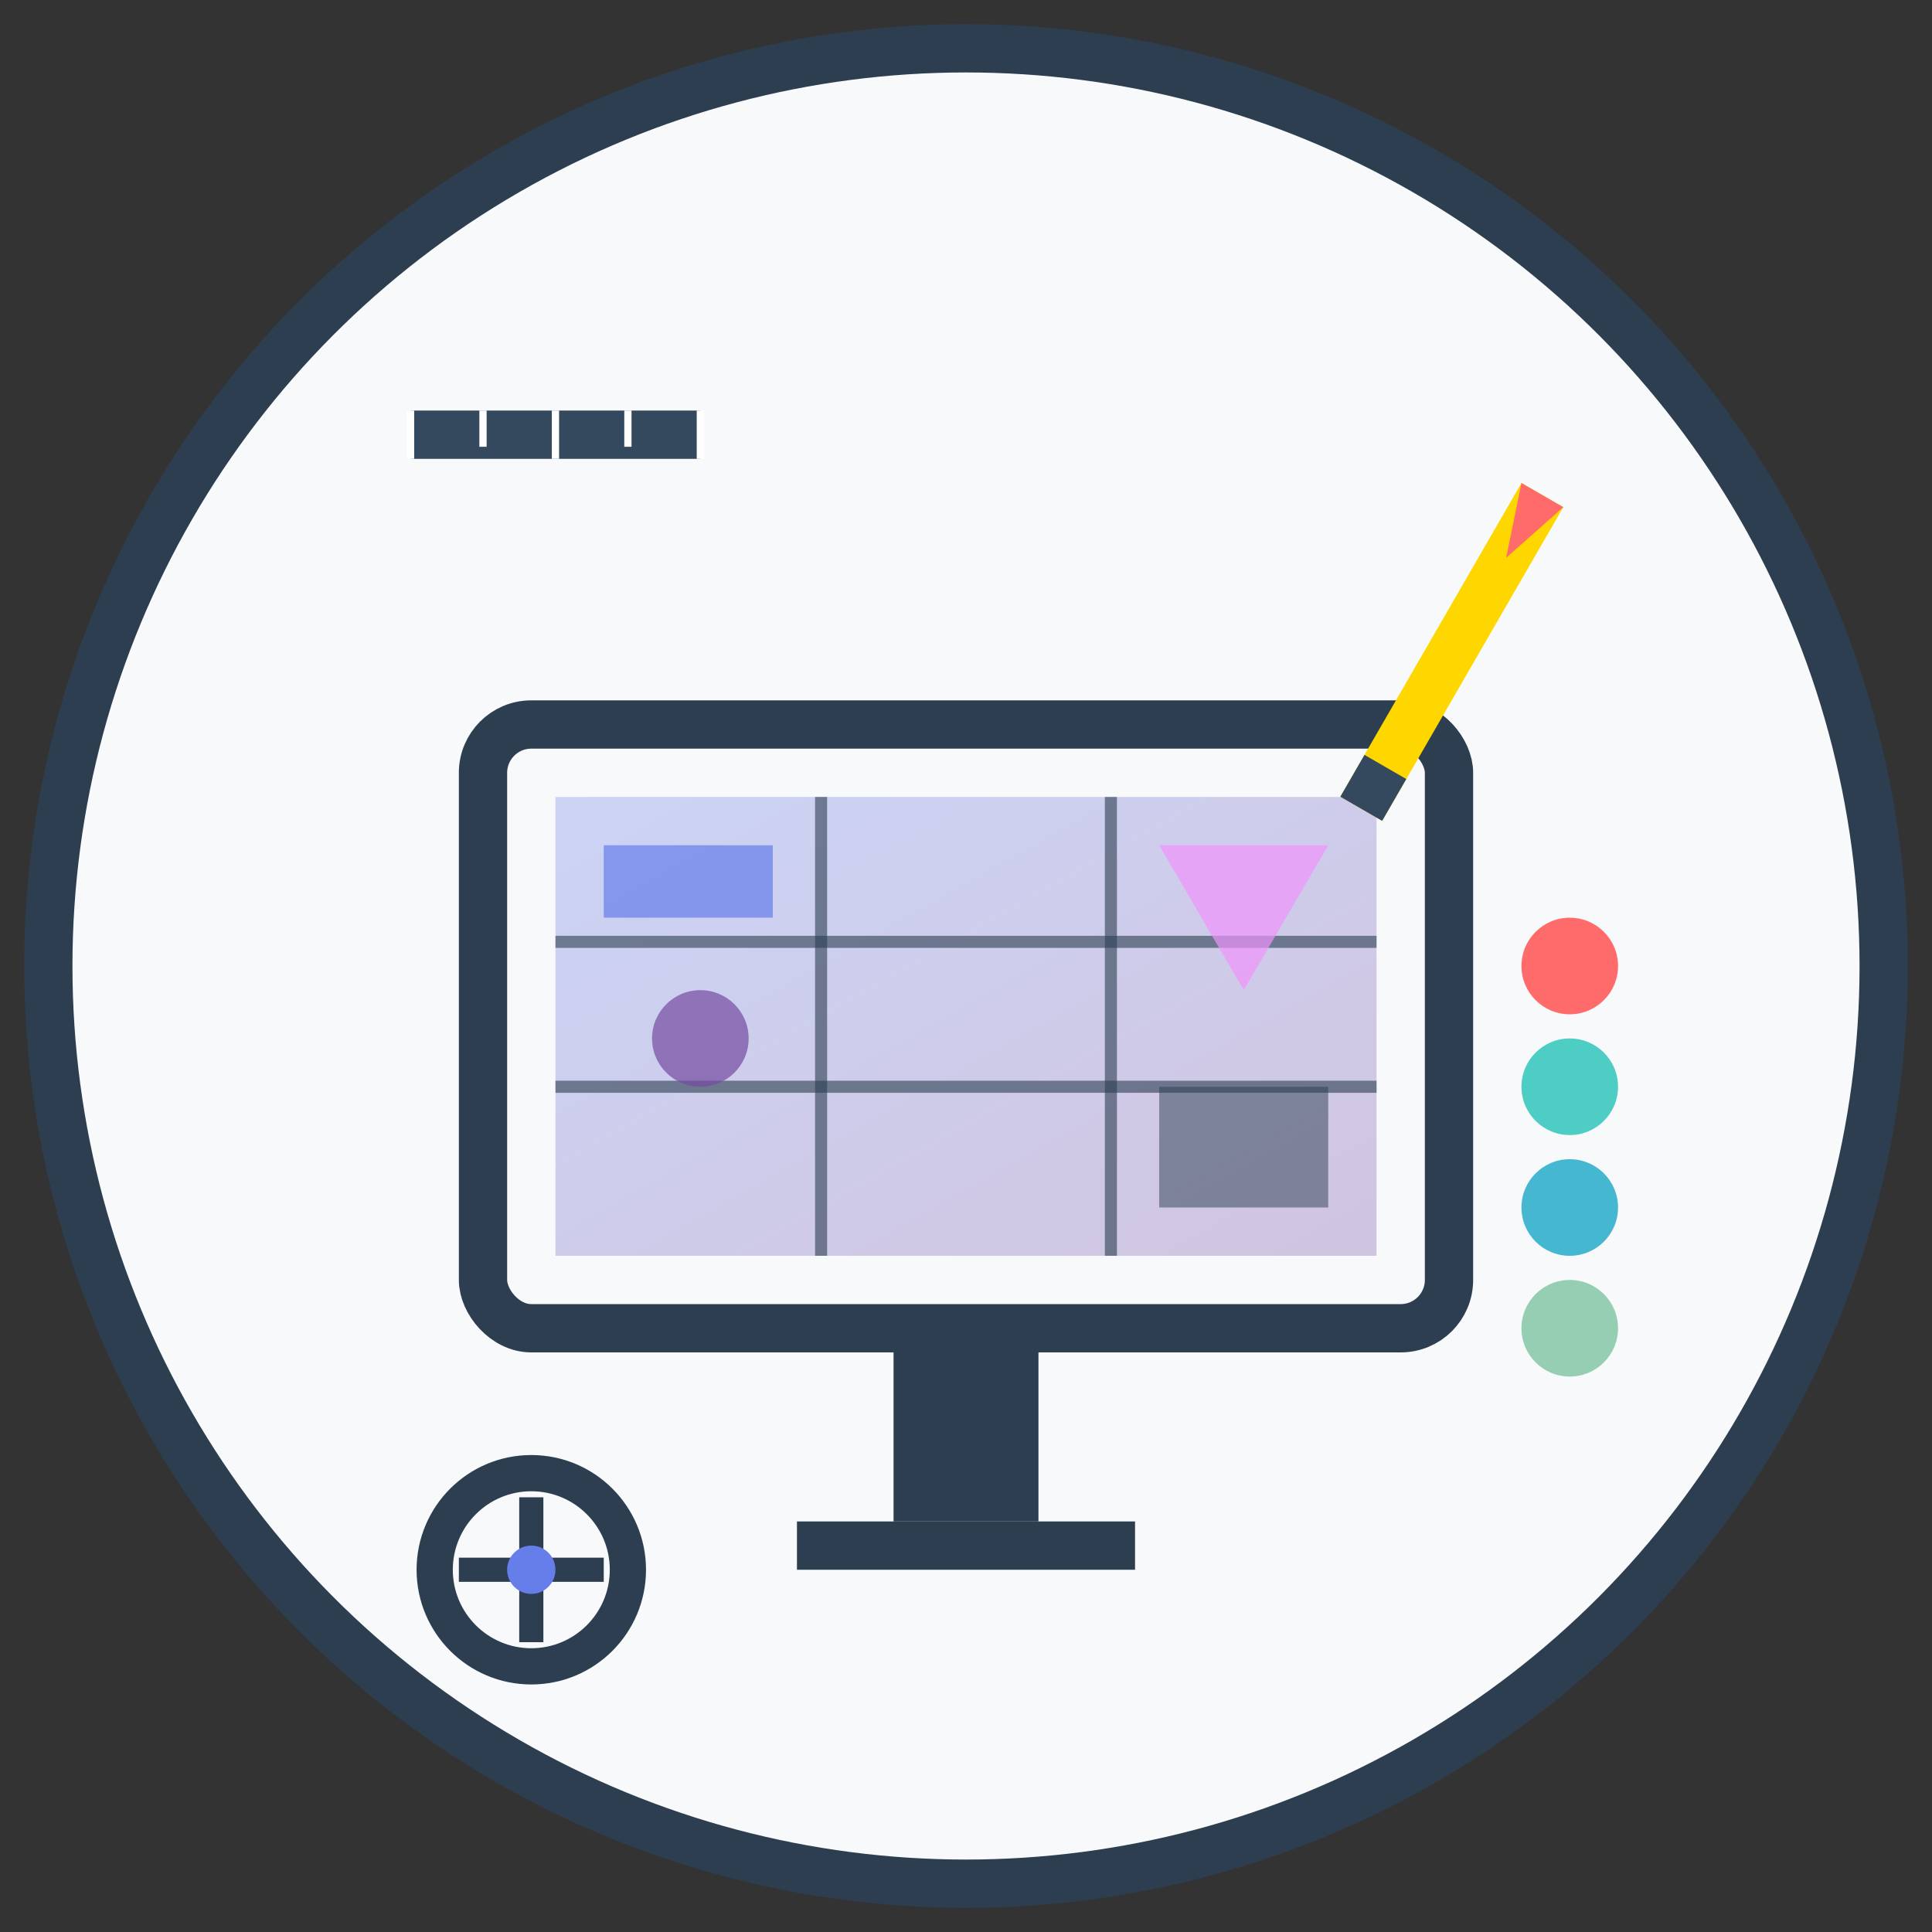 <svg width="80" height="80" viewBox="0 0 80 80" fill="none" xmlns="http://www.w3.org/2000/svg">
  <rect x="0" y="0" width="80" height="80" fill="#333333" stroke="none"/>
  <defs>
    <linearGradient id="designGrad" x1="0%" y1="0%" x2="100%" y2="100%">
      <stop offset="0%" style="stop-color:#667eea"/>
      <stop offset="100%" style="stop-color:#764ba2"/>
    </linearGradient>
  </defs>
  
  <!-- Background circle -->
  <circle cx="40" cy="40" r="38" fill="#f8f9fa" stroke="#2c3e50" stroke-width="2"/>
  
  <!-- Design elements -->
  <g transform="translate(15, 15)">
    <!-- Computer monitor -->
    <rect x="5" y="15" width="40" height="25" rx="2" fill="none" stroke="#2c3e50" stroke-width="2"/>
    <rect x="8" y="18" width="34" height="19" fill="url(#designGrad)" opacity="0.3"/>
    
    <!-- Monitor stand -->
    <rect x="22" y="40" width="6" height="8" fill="#2c3e50"/>
    <rect x="18" y="48" width="14" height="2" fill="#2c3e50"/>
    
    <!-- Design elements on screen -->
    <g transform="translate(8, 18)">
      <!-- Grid -->
      <line x1="0" y1="6" x2="34" y2="6" stroke="#2c3e50" stroke-width="0.5" opacity="0.6"/>
      <line x1="0" y1="12" x2="34" y2="12" stroke="#2c3e50" stroke-width="0.5" opacity="0.6"/>
      <line x1="11" y1="0" x2="11" y2="19" stroke="#2c3e50" stroke-width="0.5" opacity="0.6"/>
      <line x1="23" y1="0" x2="23" y2="19" stroke="#2c3e50" stroke-width="0.5" opacity="0.6"/>
      
      <!-- Design shapes -->
      <rect x="2" y="2" width="7" height="3" fill="#667eea" opacity="0.7"/>
      <circle cx="6" cy="10" r="2" fill="#764ba2" opacity="0.7"/>
      <polygon points="25,2 32,2 28.5,8" fill="#f093fb" opacity="0.7"/>
      <rect x="25" y="12" width="7" height="5" fill="#2c3e50" opacity="0.5"/>
    </g>
    
    <!-- Tools around the monitor -->
    <!-- Pencil -->
    <g transform="translate(48, 5) rotate(30)">
      <rect x="0" y="0" width="2" height="15" fill="#ffd700"/>
      <polygon points="0,0 2,0 1,3" fill="#ff6b6b"/>
      <rect x="0" y="13" width="2" height="2" fill="#34495e"/>
    </g>
    
    <!-- Ruler -->
    <g transform="translate(2, 2)">
      <rect x="0" y="0" width="12" height="2" fill="#34495e"/>
      <line x1="0" y1="0" x2="0" y2="2" stroke="#fff" stroke-width="0.3"/>
      <line x1="3" y1="0" x2="3" y2="1.5" stroke="#fff" stroke-width="0.3"/>
      <line x1="6" y1="0" x2="6" y2="2" stroke="#fff" stroke-width="0.3"/>
      <line x1="9" y1="0" x2="9" y2="1.5" stroke="#fff" stroke-width="0.3"/>
      <line x1="12" y1="0" x2="12" y2="2" stroke="#fff" stroke-width="0.3"/>
    </g>
    
    <!-- Color palette -->
    <g transform="translate(50, 25)">
      <circle cx="0" cy="0" r="2" fill="#ff6b6b"/>
      <circle cx="0" cy="5" r="2" fill="#4ecdc4"/>
      <circle cx="0" cy="10" r="2" fill="#45b7d1"/>
      <circle cx="0" cy="15" r="2" fill="#96ceb4"/>
    </g>
    
    <!-- Compass -->
    <g transform="translate(2, 45)">
      <circle cx="5" cy="5" r="4" fill="none" stroke="#2c3e50" stroke-width="1.5"/>
      <line x1="5" y1="2" x2="5" y2="8" stroke="#2c3e50" stroke-width="1"/>
      <line x1="2" y1="5" x2="8" y2="5" stroke="#2c3e50" stroke-width="1"/>
      <circle cx="5" cy="5" r="1" fill="#667eea"/>
    </g>
  </g>
</svg>

